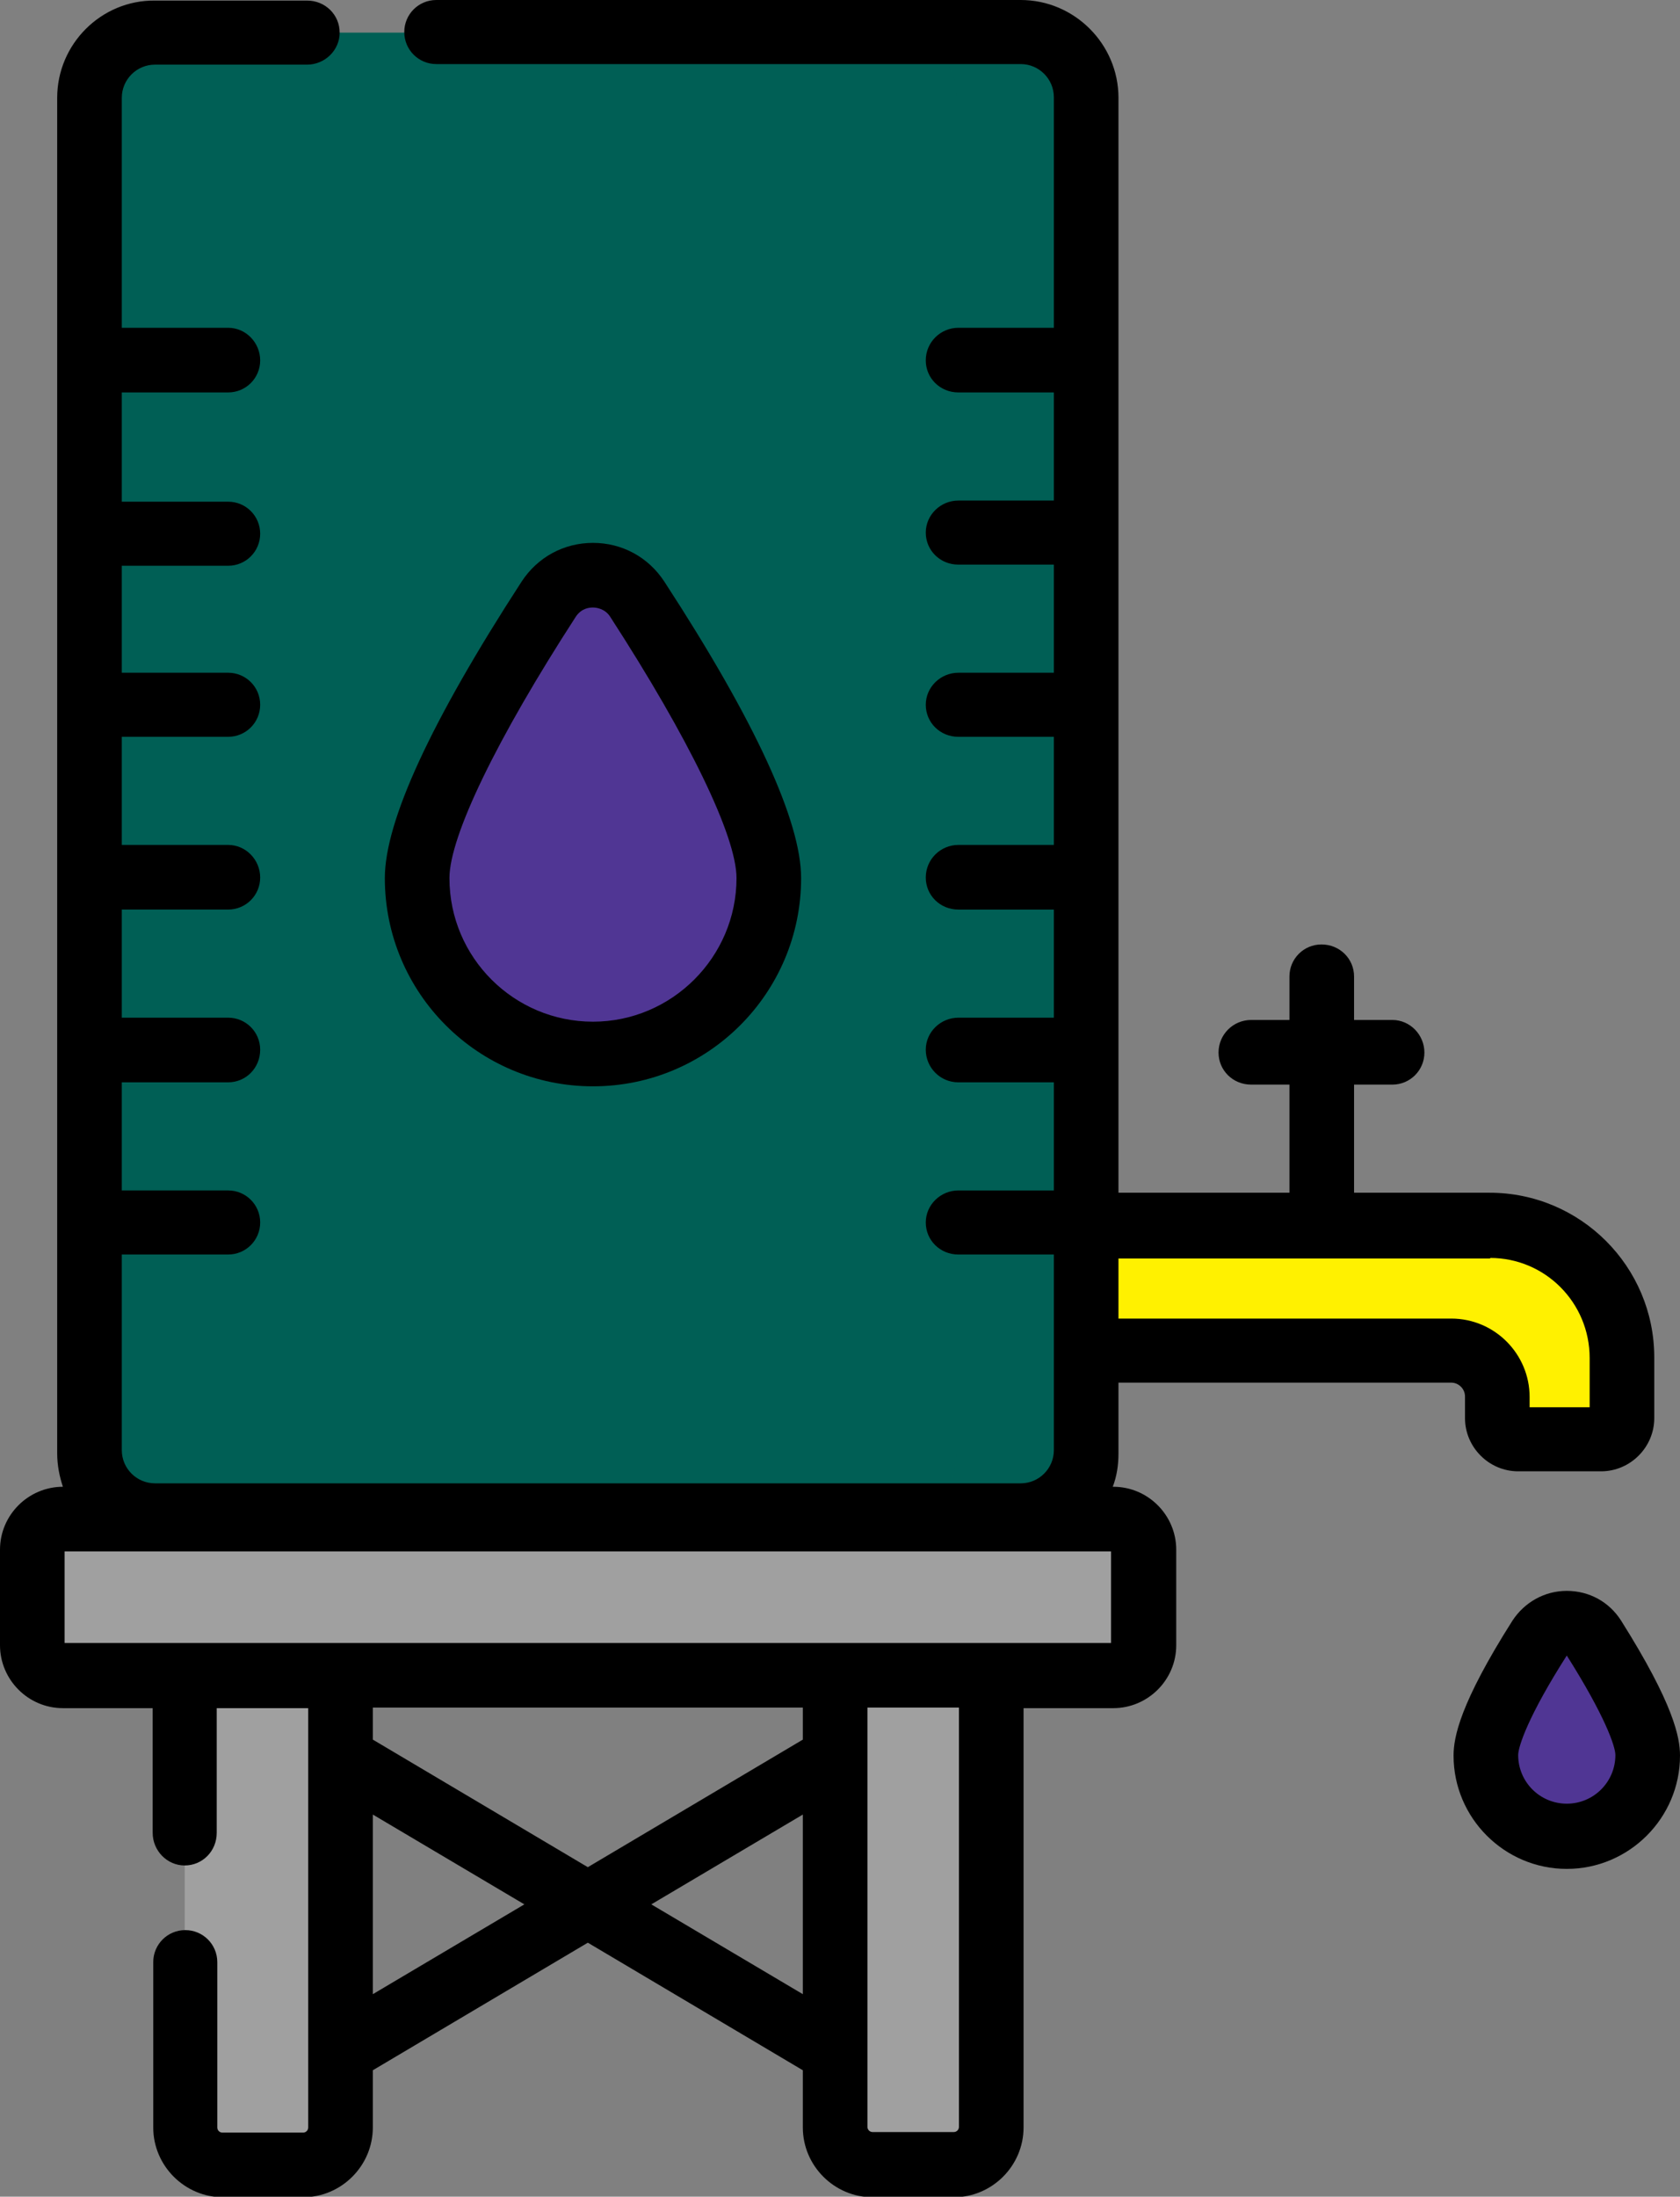 <?xml version="1.0" encoding="utf-8"?>
<!-- Generator: Adobe Illustrator 19.0.0, SVG Export Plug-In . SVG Version: 6.00 Build 0)  -->
<svg version="1.1" id="Layer_1" xmlns="http://www.w3.org/2000/svg" xmlns:xlink="http://www.w3.org/1999/xlink" x="0px" y="0px"
	 viewBox="0 0 293.8 384" style="enable-background:new 0 0 293.8 384;" xml:space="preserve">
<rect x="0" y="0" width="293.8" height="384" fill="#808080" stroke="none"/>
<style type="text/css">
	.st0{clip-path:url(#SVGID_2_);}
	.st1{clip-path:url(#SVGID_4_);fill:#503694;}
	.st2{clip-path:url(#SVGID_4_);fill:#FFF100;}
	.st3{clip-path:url(#SVGID_4_);fill:#A0A0A0;}
	.st4{clip-path:url(#SVGID_4_);fill:#005F55;}
	.st5{opacity:0.33;clip-path:url(#SVGID_4_);}
	.st6{clip-path:url(#SVGID_6_);fill:#005F55;}
	.st7{clip-path:url(#SVGID_4_);}
</style>
<g>
	<defs>
		<rect id="SVGID_1_" width="293.8" height="384"/>
	</defs>
	<clipPath id="SVGID_2_">
		<use xlink:href="#SVGID_1_"  style="overflow:visible;"/>
	</clipPath>
	<g class="st0">
		<defs>
			<rect id="SVGID_3_" width="293.8" height="384"/>
		</defs>
		<clipPath id="SVGID_4_">
			<use xlink:href="#SVGID_3_"  style="overflow:visible;"/>
		</clipPath>
		<path class="st1" d="M288.1,306.9c0,7.8-6.3,14.1-14.1,14.1s-14.1-6.3-14.1-14.1c0-4.8,5.3-14.1,9.4-20.5c2.2-3.5,7.3-3.5,9.5,0
			C282.8,292.8,288.1,302.1,288.1,306.9"/>
		<path class="st2" d="M280,251.6h-14.5c-2,0-3.7-1.7-3.7-3.7v-3.8c0-4.4-3.6-8-8-8h-63.8v-21.8h70.6c12.8,0,23.1,10.3,23.1,23.1
			v10.6C283.6,249.9,282,251.6,280,251.6"/>
		<path class="st3" d="M53,378.4H38.9c-3.6,0-6.6-2.9-6.6-6.6v-78.9h27.3v78.9C59.6,375.4,56.6,378.4,53,378.4"/>
		<path class="st3" d="M166.8,378.4h-14.1c-3.6,0-6.6-2.9-6.6-6.6v-78.9h27.3v78.9C173.3,375.4,170.4,378.4,166.8,378.4"/>
		<path class="st3" d="M194.7,292.9H11c-2.9,0-5.3-2.4-5.3-5.3v-16.7c0-2.9,2.4-5.3,5.3-5.3h183.7c2.9,0,5.3,2.4,5.3,5.3v16.7
			C200,290.5,197.6,292.9,194.7,292.9"/>
		<path class="st4" d="M178.5,265.5H27.1c-6.3,0-11.4-5.1-11.4-11.4v-237c0-6.3,5.1-11.4,11.4-11.4h151.4c6.3,0,11.4,5.1,11.4,11.4
			v237C189.9,260.4,184.8,265.5,178.5,265.5"/>
		<g class="st5">
			<g>
				<defs>
					<rect id="SVGID_5_" x="155.9" y="5.6" width="34" height="259.9"/>
				</defs>
				<clipPath id="SVGID_6_">
					<use xlink:href="#SVGID_5_"  style="overflow:visible;"/>
				</clipPath>
				<path class="st6" d="M178.5,5.6h-22.6c6.3,0,11.4,5.1,11.4,11.4v237c0,6.3-5.1,11.4-11.4,11.4h22.6c6.3,0,11.4-5.1,11.4-11.4
					v-237C189.9,10.8,184.8,5.6,178.5,5.6"/>
			</g>
		</g>
		<path class="st1" d="M134.5,153.5c0,17-13.8,30.8-30.8,30.8c-17,0-30.8-13.8-30.8-30.8c0-11.4,13.9-34.7,23-48.8
			c3.6-5.6,11.9-5.6,15.5,0C120.6,118.8,134.5,142.1,134.5,153.5"/>
		<path class="st7" d="M195.6,241.7h58.2c1.3,0,2.4,1.1,2.4,2.4v3.8c0,5.1,4.2,9.3,9.3,9.3H280c5.1,0,9.3-4.2,9.3-9.3v-10.6
			c0-15.9-12.9-28.8-28.8-28.8h-23.7v-18.9h6.7c3.1,0,5.6-2.5,5.6-5.6c0-3.1-2.5-5.7-5.6-5.7h-6.7v-7.6c0-3.1-2.5-5.6-5.7-5.6
			c-3.1,0-5.6,2.5-5.6,5.6v7.6h-6.7c-3.1,0-5.7,2.5-5.7,5.7c0,3.1,2.5,5.6,5.7,5.6h6.7v18.9h-29.9V17.1c0-9.4-7.7-17.1-17.1-17.1
			H76.3c-3.1,0-5.6,2.5-5.6,5.6c0,3.1,2.5,5.6,5.6,5.6h102.2c3.2,0,5.8,2.6,5.8,5.8v40.3h-16.7c-3.1,0-5.7,2.5-5.7,5.7
			c0,3.1,2.5,5.6,5.7,5.6h16.7v18.9h-16.7c-3.1,0-5.7,2.5-5.7,5.6c0,3.1,2.5,5.6,5.7,5.6h16.7v18.9h-16.7c-3.1,0-5.7,2.5-5.7,5.6
			c0,3.1,2.5,5.6,5.7,5.6h16.7v18.9h-16.7c-3.1,0-5.7,2.5-5.7,5.7c0,3.1,2.5,5.6,5.7,5.6h16.7v18.9h-16.7c-3.1,0-5.7,2.5-5.7,5.6
			c0,3.1,2.5,5.7,5.7,5.7h16.7v18.9h-16.7c-3.1,0-5.7,2.5-5.7,5.6c0,3.1,2.5,5.6,5.7,5.6h16.7v34.2c0,3.2-2.6,5.8-5.8,5.8H27.1
			c-3.2,0-5.8-2.6-5.8-5.8v-34.2h18.6c3.1,0,5.6-2.5,5.6-5.6c0-3.1-2.5-5.6-5.6-5.6H21.3v-18.9h18.6c3.1,0,5.6-2.5,5.6-5.7
			c0-3.1-2.5-5.6-5.6-5.6H21.3v-18.9h18.6c3.1,0,5.6-2.5,5.6-5.6c0-3.1-2.5-5.7-5.6-5.7H21.3v-18.9h18.6c3.1,0,5.6-2.5,5.6-5.6
			c0-3.1-2.5-5.6-5.6-5.6H21.3V98.9h18.6c3.1,0,5.6-2.5,5.6-5.6c0-3.1-2.5-5.6-5.6-5.6H21.3V68.6h18.6c3.1,0,5.6-2.5,5.6-5.6
			c0-3.1-2.5-5.7-5.6-5.7H21.3V17.1c0-3.2,2.6-5.8,5.8-5.8h26.6c3.1,0,5.7-2.5,5.7-5.6c0-3.1-2.5-5.6-5.7-5.6H27.1
			C17.7,0,10,7.7,10,17.1v237c0,2,0.4,4,1,5.8H11c-6,0-11,4.9-11,11v16.7c0,6,4.9,11,11,11h15.7v21.8c0,3.1,2.5,5.7,5.6,5.7
			c3.1,0,5.6-2.5,5.6-5.7v-21.8h16v73.3c0,0.5-0.4,0.9-0.9,0.9H38.9c-0.5,0-0.9-0.4-0.9-0.9v-28.9c0-3.1-2.5-5.6-5.6-5.6
			c-3.1,0-5.6,2.5-5.6,5.6v28.9c0,6.7,5.5,12.2,12.2,12.2H53c6.7,0,12.2-5.5,12.2-12.2v-10l37.6-22.3l37.6,22.3v10
			c0,6.7,5.5,12.2,12.2,12.2h14.2c6.7,0,12.2-5.5,12.2-12.2v-73.3h15.7c6,0,11-4.9,11-11v-16.7c0-6-4.9-11-11-11h-0.1
			c0.7-1.8,1-3.8,1-5.8V241.7z M140.4,298.5v5.6l-37.6,22.3l-37.6-22.3v-5.6H140.4z M65.2,348.6v-31.4l26.5,15.7L65.2,348.6z
			 M113.9,332.9l26.5-15.7v31.4L113.9,332.9z M167.7,371.8c0,0.5-0.4,0.9-0.9,0.9h-14.2c-0.5,0-0.9-0.4-0.9-0.9v-73.3h16V371.8z
			 M194.3,287.2h-183v-16h183V287.2z M260.6,219.9c9.6,0,17.4,7.8,17.4,17.5v8.6h-10.5v-1.8c0-7.5-6.1-13.7-13.7-13.7h-58.2v-10.5
			H260.6z"/>
		<path class="st7" d="M140.1,153.5c0-9.9-8-27.4-23.9-51.8c-2.8-4.3-7.4-6.8-12.5-6.8c-5.1,0-9.7,2.5-12.5,6.8
			c-15.9,24.5-23.9,41.9-23.9,51.8c0,20.1,16.3,36.4,36.4,36.4S140.1,173.6,140.1,153.5 M78.6,153.5c0-7.3,8.3-24.4,22.1-45.7
			c1-1.5,2.4-1.6,3-1.6s2.1,0.2,3,1.6c13.8,21.3,22.1,38.4,22.1,45.7c0,13.8-11.3,25.1-25.1,25.1S78.6,167.4,78.6,153.5"/>
		<path class="st7" d="M283.5,283.3c-2.1-3.3-5.6-5.2-9.5-5.2c-3.9,0-7.4,2-9.5,5.2c-9.2,14.5-10.3,20.4-10.3,23.6
			c0,10.9,8.9,19.8,19.8,19.8c10.9,0,19.8-8.9,19.8-19.8C293.8,303.7,292.7,297.9,283.5,283.3 M274,315.3c-4.7,0-8.5-3.8-8.5-8.5
			c0-1.5,1.8-6.9,8.5-17.4c6.7,10.6,8.5,15.9,8.5,17.4C282.5,311.5,278.7,315.3,274,315.3"/>
	</g>
</g>
</svg>
